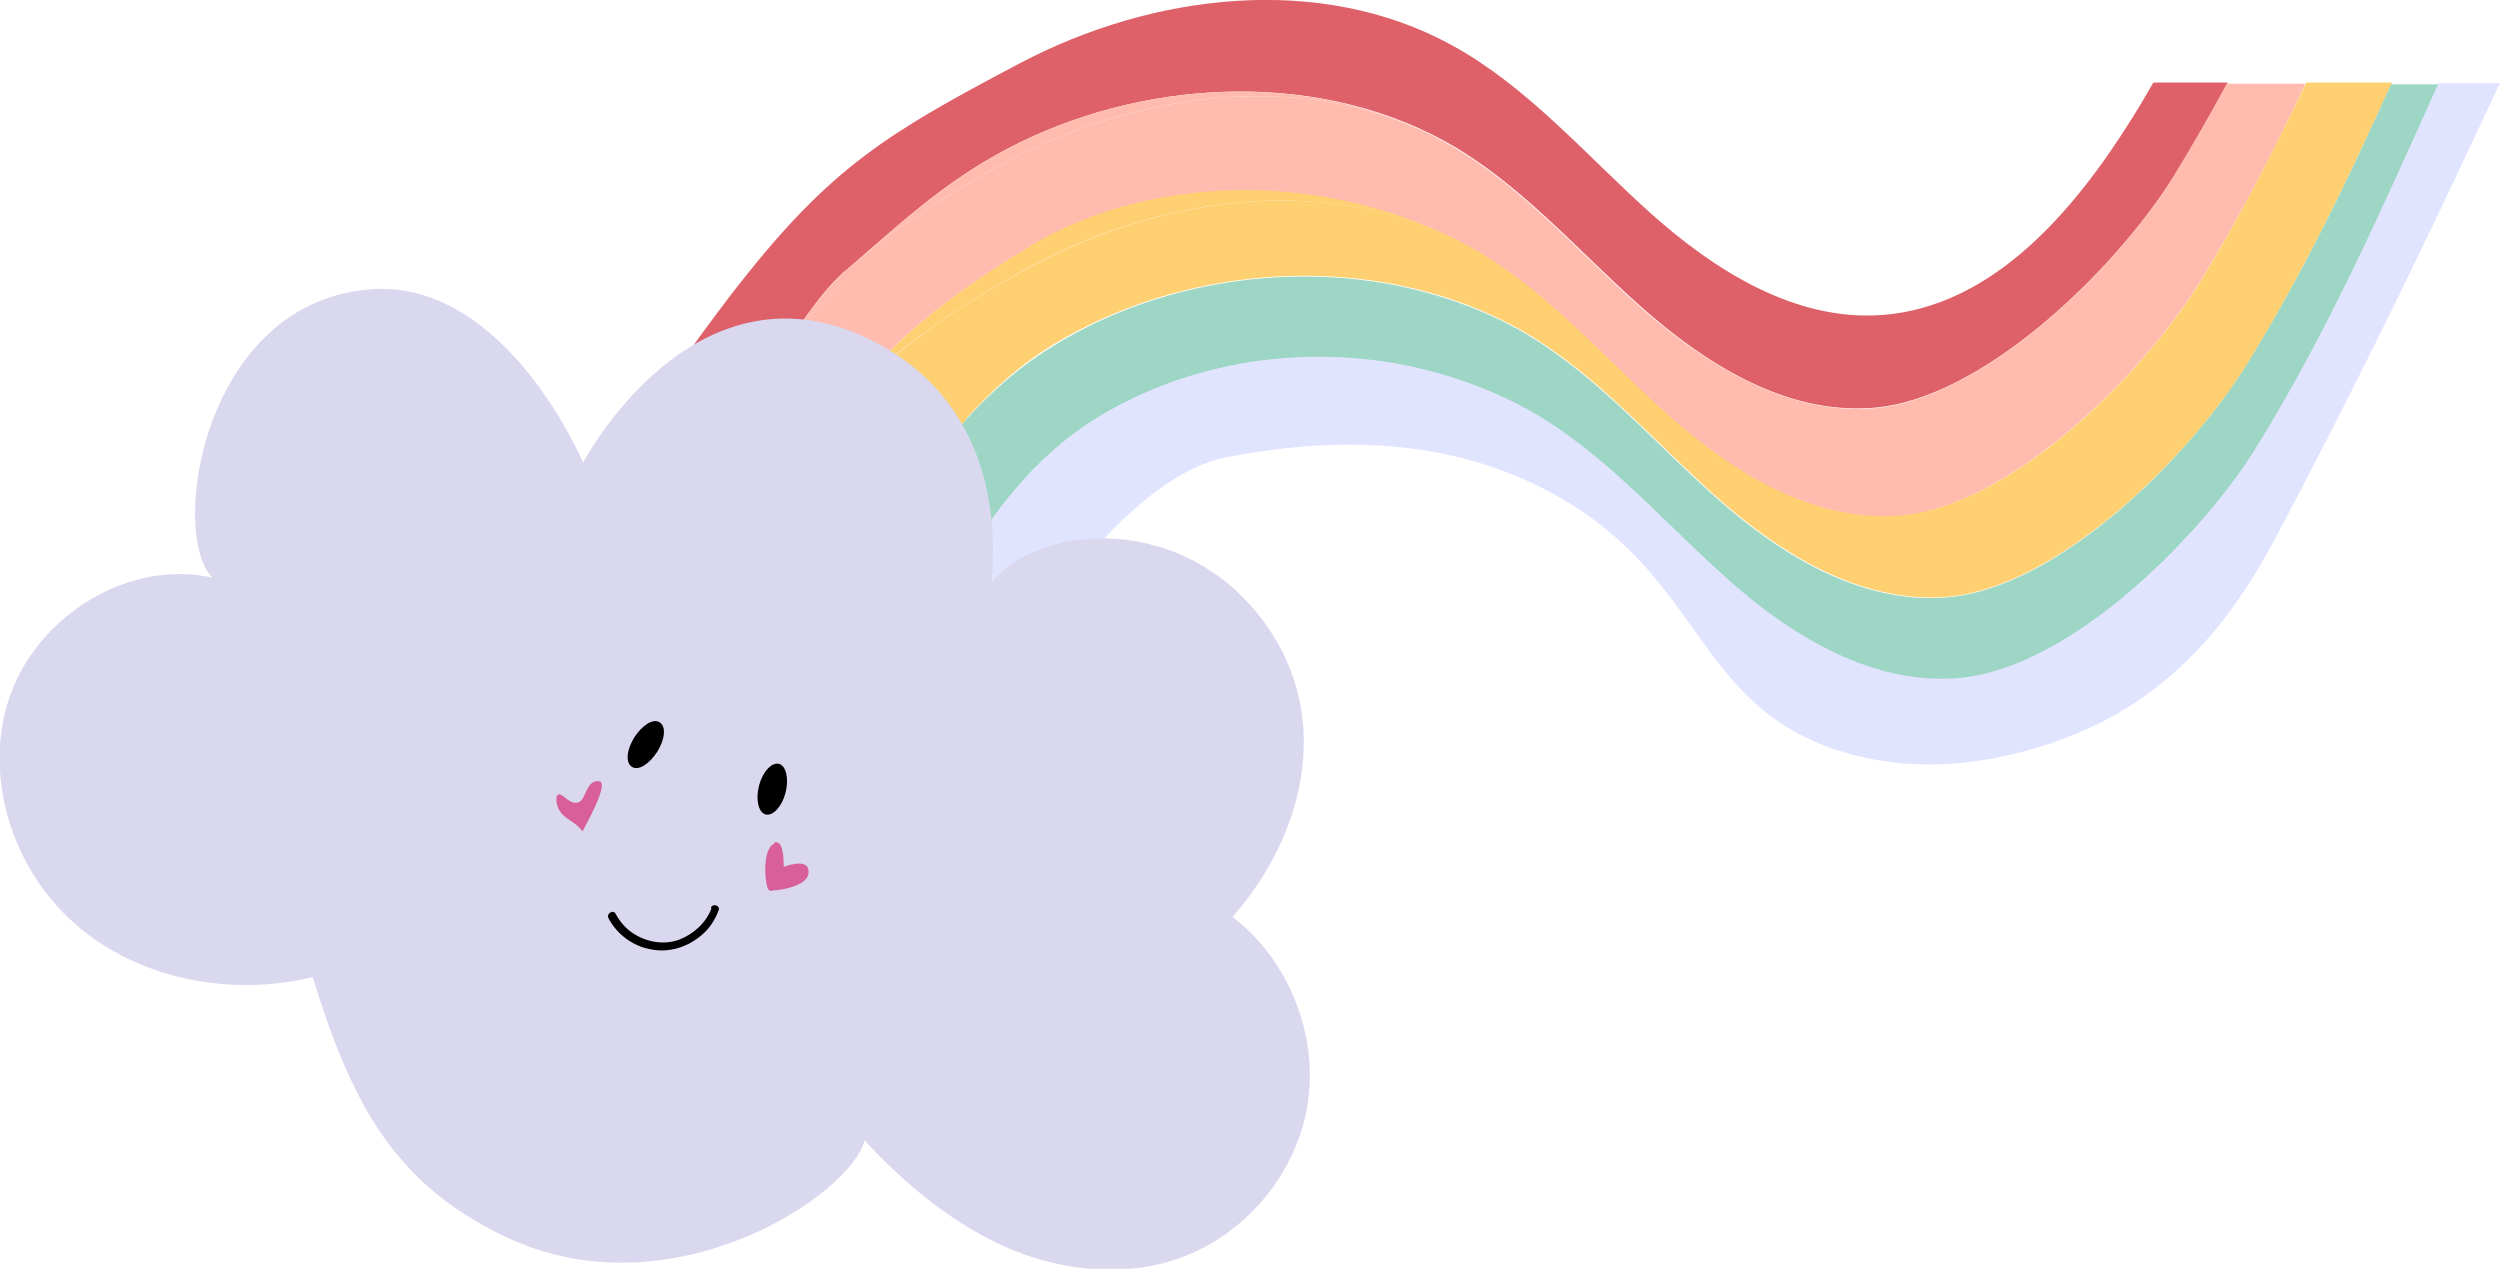 <svg xmlns="http://www.w3.org/2000/svg" id="b" viewBox="0 0 415 210.6"><g id="c"><path d="M154.7,76.4c-.1.2-.2.3-.4.5.1-.2.2-.3.4-.5Z" fill="none"></path><path d="M153.2,78.5c-.1.2-.2.3-.4.5.1-.2.2-.3.4-.5Z" fill="none"></path><path d="M151.7,80.5c-.1.2-.3.4-.4.6.1-.2.3-.4.4-.6Z" fill="none"></path><path d="M130.2,57.8c-2,2.7-3.9,5.5-5.6,8.3,2.2-3.1,4-5.9,5.6-8.3Z" fill="none"></path><path d="M159.6,70.6c-.1.1-.2.3-.4.4.1-.1.2-.3.4-.4Z" fill="none"></path><path d="M139.6,45.7c0,0,.1-.1.2-.2,0,0-.1.1-.2.2h0Z" fill="none"></path><path d="M299.3,105.5c7.8,4.7,16.4,7.8,25.3,7.1h0c-9,.6-17.5-2.4-25.3-7.1Z" fill="none"></path><path d="M156.3,74.4c-.1.1-.2.3-.3.4.1-.1.2-.3.3-.4Z" fill="none"></path><path d="M157.9,72.5c-.1.1-.2.3-.3.4.1-.1.2-.3.3-.4Z" fill="none"></path><path d="M150.3,82.7c-.1.2-.2.4-.4.6.1-.2.2-.4.4-.6Z" fill="none"></path><path d="M357.4,13.8c-1.1,1.9-2.2,3.8-3.4,5.7-9.7,15.6-23.3,31.5-41.7,32.8-14.4,1-27.7-7.4-38.4-17-10.7-9.6-20.3-20.9-32.9-27.8-21.9-12-49.7-8.6-71.7,3-22,11.6-31.3,17.2-46.7,36.8-4,5.1-12.2,16.3-15,21.1-16.1,27.7-27.5,57.8-40.5,87,.5.4,1.1.7,1.6,1.1,2.6,1.7,5.2,3.3,7.8,4.9,15.4-32.3,29.4-65.4,48.1-95.4,1.7-2.8,3.6-5.6,5.6-8.3,3.9-5.7,6.5-9.4,9.4-12.1h0c0,0,.1-.1.2-.2.2-.2.4-.4.6-.5,8.3-7.1,15.8-14.4,26.8-20.2,22.1-11.6,50.6-13.2,72.4-1.4,12.6,6.9,22.1,18.1,32.8,27.6,10.7,9.5,24,17.9,38.4,16.8,18.3-1.3,40.4-23,50.1-38.5,3.1-5.1,6.1-10.2,8.9-15.5h-12.2Z" fill="#de6068"></path><path d="M369.7,13.8c-2.8,5.2-5.8,10.4-8.9,15.5-9.7,15.6-31.8,37.2-50.1,38.5-14.3,1-27.6-7.3-38.4-16.8-10.7-9.5-20.2-20.7-32.8-27.6-21.8-11.9-49.6-8.5-71.7,3.1-10,5.3-18.4,10.9-26,17.2-.7.6-1.4,1.2-2.1,1.8,0,0-.1.1-.2.2l1.4.8c-4,3.1-7.6,7.1-10.8,11.3-1.6,2.4-3.5,5.1-5.6,8.3-18.7,29.9-32.7,63.1-48.1,95.4.6.4,1.3.8,1.9,1.2,3.4,2.1,6.8,4.2,10.1,6.4,15.1-31.8,29-64.4,47.4-93.9,3.2-5.1,5.8-16.6,34.9-34.1,21.4-12.8,51-12.2,72.9-.2,12.6,6.9,22.2,18.2,32.9,27.8,10.7,9.6,24.1,18,38.4,17,18.3-1.3,40.4-23,50.1-38.6,6.6-10.7,12.4-21.8,17.7-33.2h-13.1Z" fill="#ffbbae"></path><path d="M130.2,57.8c3.2-4.3,6.8-8.3,10.8-11.3l-1.4-.8c-2.9,2.7-5.6,6.5-9.4,12.1Z" fill="#ffbbae"></path><path d="M167.1,24.8c-11,5.8-18.5,13.1-26.8,20.2-.2.2-.4.3-.6.5.7-.6,1.4-1.2,2.1-1.8,7.6-6.3,16-11.9,26-17.2,22.1-11.6,49.8-15,71.7-3.1-21.8-11.9-50.3-10.3-72.4,1.4Z" fill="#ffbbae"></path><path d="M382.8,13.8c-5.4,11.3-11.1,22.5-17.7,33.2-9.7,15.6-31.7,37.4-50.1,38.6-14.4,1-27.7-7.4-38.4-17-10.7-9.6-20.3-20.9-32.9-27.8-21.9-12-49.7-8.6-71.7,3-9.3,4.9-17.2,10.1-24.3,15.9-4.4,4.5-8.3,10-11.7,15.4-18.4,29.5-32.3,62.1-47.4,93.9,4.1,2.7,8.2,5.4,12.2,8.3.3.3.7.5,1,.8,14.9-31.4,28.7-63.6,46.9-92.8.4-.7.9-1.4,1.3-2.1.1-.2.2-.4.4-.6.3-.5.7-1,1-1.6.1-.2.3-.4.4-.6.4-.5.7-1,1.1-1.6.1-.2.2-.3.4-.5.4-.5.8-1.1,1.2-1.6.1-.2.2-.3.4-.5.4-.5.8-1.1,1.2-1.6.1-.1.2-.3.3-.4.4-.5.9-1,1.3-1.5.1-.1.2-.3.3-.4.4-.5.9-1,1.3-1.5.1-.1.2-.3.4-.4.2-.2.5-.5.7-.7h-.2c6.2-6.8,11.4-11,18.7-14.8,22-11.6,50.8-12.5,72.7-.6,12.6,6.9,22.2,18.2,32.9,27.8,10.7,9.6,24.1,18,38.4,17,18.3-1.3,40.4-23,50.1-38.6,9.2-14.9,16.8-30.8,24.1-46.8h-14.2Z" fill="#ffd071"></path><path d="M170.8,41c-29.1,17.5-31.7,29.1-34.9,34.1,3.4-5.4,7.2-10.9,11.7-15.4,7.2-5.8,15.1-11,24.3-15.9,22-11.6,49.8-15,71.7-3-21.9-12-51.5-12.7-72.9.2Z" fill="#ffd071"></path><path d="M397,13.8c-7.2,16-14.8,31.8-24.1,46.8-9.7,15.6-31.7,37.4-50.1,38.6-14.4,1-27.7-7.4-38.4-17-10.7-9.6-20.3-20.9-32.9-27.8-21.9-12-49.7-8.6-71.7,3-6.9,3.6-13,7.4-18.6,11.5-.5.5-1.1,1.1-1.6,1.6-.1.1-.2.3-.4.4-.5.5-.9,1-1.3,1.5-.1.1-.2.3-.3.4-.4.5-.9,1-1.3,1.5-.1.1-.2.3-.3.4-.4.5-.8,1-1.2,1.6-.1.2-.2.3-.4.5-.4.5-.8,1-1.2,1.6-.1.2-.2.3-.4.5-.4.5-.7,1-1.1,1.6-.1.2-.3.4-.4.6-.4.5-.7,1-1,1.6-.1.2-.2.4-.4.6-.5.7-.9,1.4-1.3,2.1-18.2,29.1-32,61.3-46.9,92.8,3.7,2.8,7.4,5.7,10.9,8.8,15-31.6,28.9-64.1,47.2-93.4,4.5-7.3,11.3-17.6,22.8-24.5,21.2-12.7,49-13,70.7-1.1,12.6,6.9,22.2,18.2,32.9,27.8,4,3.6,8.4,7,13.1,9.9,7.8,4.7,16.4,7.8,25.3,7.1,12-.8,25.7-10.5,36.4-21.4,1-1,2-2.1,3-3.2,4.3-4.8,8-9.6,10.7-14,11.8-19.1,20.9-39.7,30.1-60.2h-7.8Z" fill="#9dd6c4"></path><path d="M157.6,72.9c-.4.5-.9,1-1.3,1.5.4-.5.9-1,1.3-1.5Z" fill="#9dd6c4"></path><path d="M155.9,74.9c-.4.5-.8,1-1.2,1.6.4-.5.8-1.1,1.2-1.6Z" fill="#9dd6c4"></path><path d="M154.3,76.9c-.4.5-.8,1-1.2,1.6.4-.5.8-1.1,1.2-1.6Z" fill="#9dd6c4"></path><path d="M152.8,79c-.4.5-.7,1-1.1,1.6.4-.5.7-1,1.1-1.6Z" fill="#9dd6c4"></path><path d="M178.9,55.1c-7.3,3.9-12.5,8-18.7,14.7h.2c-.2.3-.5.6-.7.8.5-.5,1.1-1.1,1.6-1.6,5.6-4.1,11.7-7.9,18.6-11.5,22-11.6,49.9-15,71.7-3-21.9-12-50.7-11.1-72.7.6Z" fill="#9dd6c4"></path><path d="M159.3,71c-.5.5-.9,1-1.3,1.5.4-.5.9-1,1.3-1.5Z" fill="#9dd6c4"></path><path d="M151.3,81.1c-.4.5-.7,1-1,1.6.3-.5.7-1,1-1.6Z" fill="#9dd6c4"></path><path d="M149.9,83.2c-.5.7-.9,1.4-1.3,2.1.4-.7.9-1.4,1.3-2.1Z" fill="#9dd6c4"></path><path d="M404.8,13.8c-9.2,20.5-18.3,41.1-30.1,60.2-2.7,4.4-6.4,9.3-10.7,14-1,1.1-2,2.1-3,3.2-10.7,11-24.3,20.6-36.4,21.4h0c-9,.6-17.5-2.4-25.3-7.1-4.7-2.8-9.1-6.3-13.1-9.9-10.7-9.6-20.3-20.9-32.9-27.8-21.9-12-49.7-8.6-71.7,3-1.7.9-3.4,1.9-5.1,2.8-6.6,5-12.1,12.5-16.7,19.8-18.3,29.3-32.2,61.8-47.2,93.4,4.3,3.9,8.3,8.1,11.5,12.8,15.7-32.7,29.8-66.4,48.8-96.7,5.2-8.4,18-24.5,30.7-27,28.8-5.6,46.5,1.1,57.5,8,21.3,13.4,21.2,32.8,43.2,40.4,21.4,7.4,42.2-3.2,45.3-4.8,16.6-8.8,24.6-23.4,29.4-32.6,16-30.3,27.4-54.8,36-73.1h-10.3Z" fill="#e1e4ff"></path><path d="M364,88.1c-1,1.1-2,2.1-3,3.2,1-1,2-2.1,3-3.2Z" fill="#e1e4ff"></path><path d="M182.7,69c-11.5,6.9-18.3,17.2-22.8,24.5,4.6-7.3,10.1-14.8,16.7-19.8,1.6-.9,3.3-1.9,5.1-2.8,22-11.6,49.9-15,71.7-3-21.7-11.9-49.5-11.6-70.7,1.1Z" fill="#e1e4ff"></path><path d="M324.6,112.7h0c12-.8,25.7-10.5,36.4-21.4-10.7,10.9-24.3,20.6-36.4,21.4Z" fill="#e1e4ff"></path><path d="M61.9,48c-28.4,1.8-33.9,40.9-26.6,47.9-13.7-3.1-28.6,6-33.5,19.2-4.8,13.2,0,28.9,10.6,38.2,10.5,9.3,25.9,12.2,39.5,8.9,6.2,19.9,12.9,34,31.8,43,27.5,13.3,57.7-6.9,59.8-15.9,6.6,7.1,14.2,13.5,23,17.5,8.8,4,19.1,5.3,28.3,2.4,11.3-3.6,20.2-13.8,22.2-25.5,2-11.7-3-24.3-12.4-31.5,12.1-13.7,17.5-34.6,3.6-51-13.6-16.1-36.1-13.9-43.6-4.5,1.6-17.8-4.7-33-20.7-40.6-29.1-13.7-47.1,20.7-47.1,20.7,0,0-12.7-30.2-35-28.8Z" fill="#d9d8ef"></path><path d="M130.4,131.6c-.6,2.3-2.1,3.9-3.3,3.6-1.2-.3-1.7-2.5-1.1-4.8.6-2.3,2.1-3.9,3.3-3.6,1.2.3,1.7,2.5,1.1,4.8Z"></path><path d="M109.1,124.8c-1.3,2-3.1,3.2-4.2,2.5-1.1-.7-.9-2.8.4-4.9,1.3-2,3.1-3.2,4.2-2.5,1.1.7.9,2.8-.4,4.9Z"></path><path d="M128.6,140c-2,.8-1.7,5.9-1.2,7.3,0,.2.2.4.3.5.2.1.4.1.6,0,1.5,0,5.7-.8,5.9-2.8.3-2.4-2.8-1.6-4.1-1.1,0-.9,0-4.7-1.6-4Z" fill="#d85f99"></path><path d="M92.7,131.9c-.3.1-.4.5-.3,1.3.4,2.7,3,2.9,4.3,4.8.4-.8,4.5-8,2.8-8.3-2.3-.3-2.1,3-3.5,3.5s-2.6-1.6-3.3-1.3Z" fill="#d85f99"></path><path d="M118.1,150.8c-.9,2.4-3,4.3-5.4,5.2-2.5.9-5.3.4-7.5-1-1.3-.8-2.3-2-3-3.3-.4-.8-1.6,0-1.2.7,1.4,2.7,4.1,4.7,7.1,5.2,3,.6,6.1-.4,8.4-2.4,1.3-1.1,2.2-2.5,2.8-4.1.3-.8-1-1.2-1.3-.4h0Z"></path></g></svg>